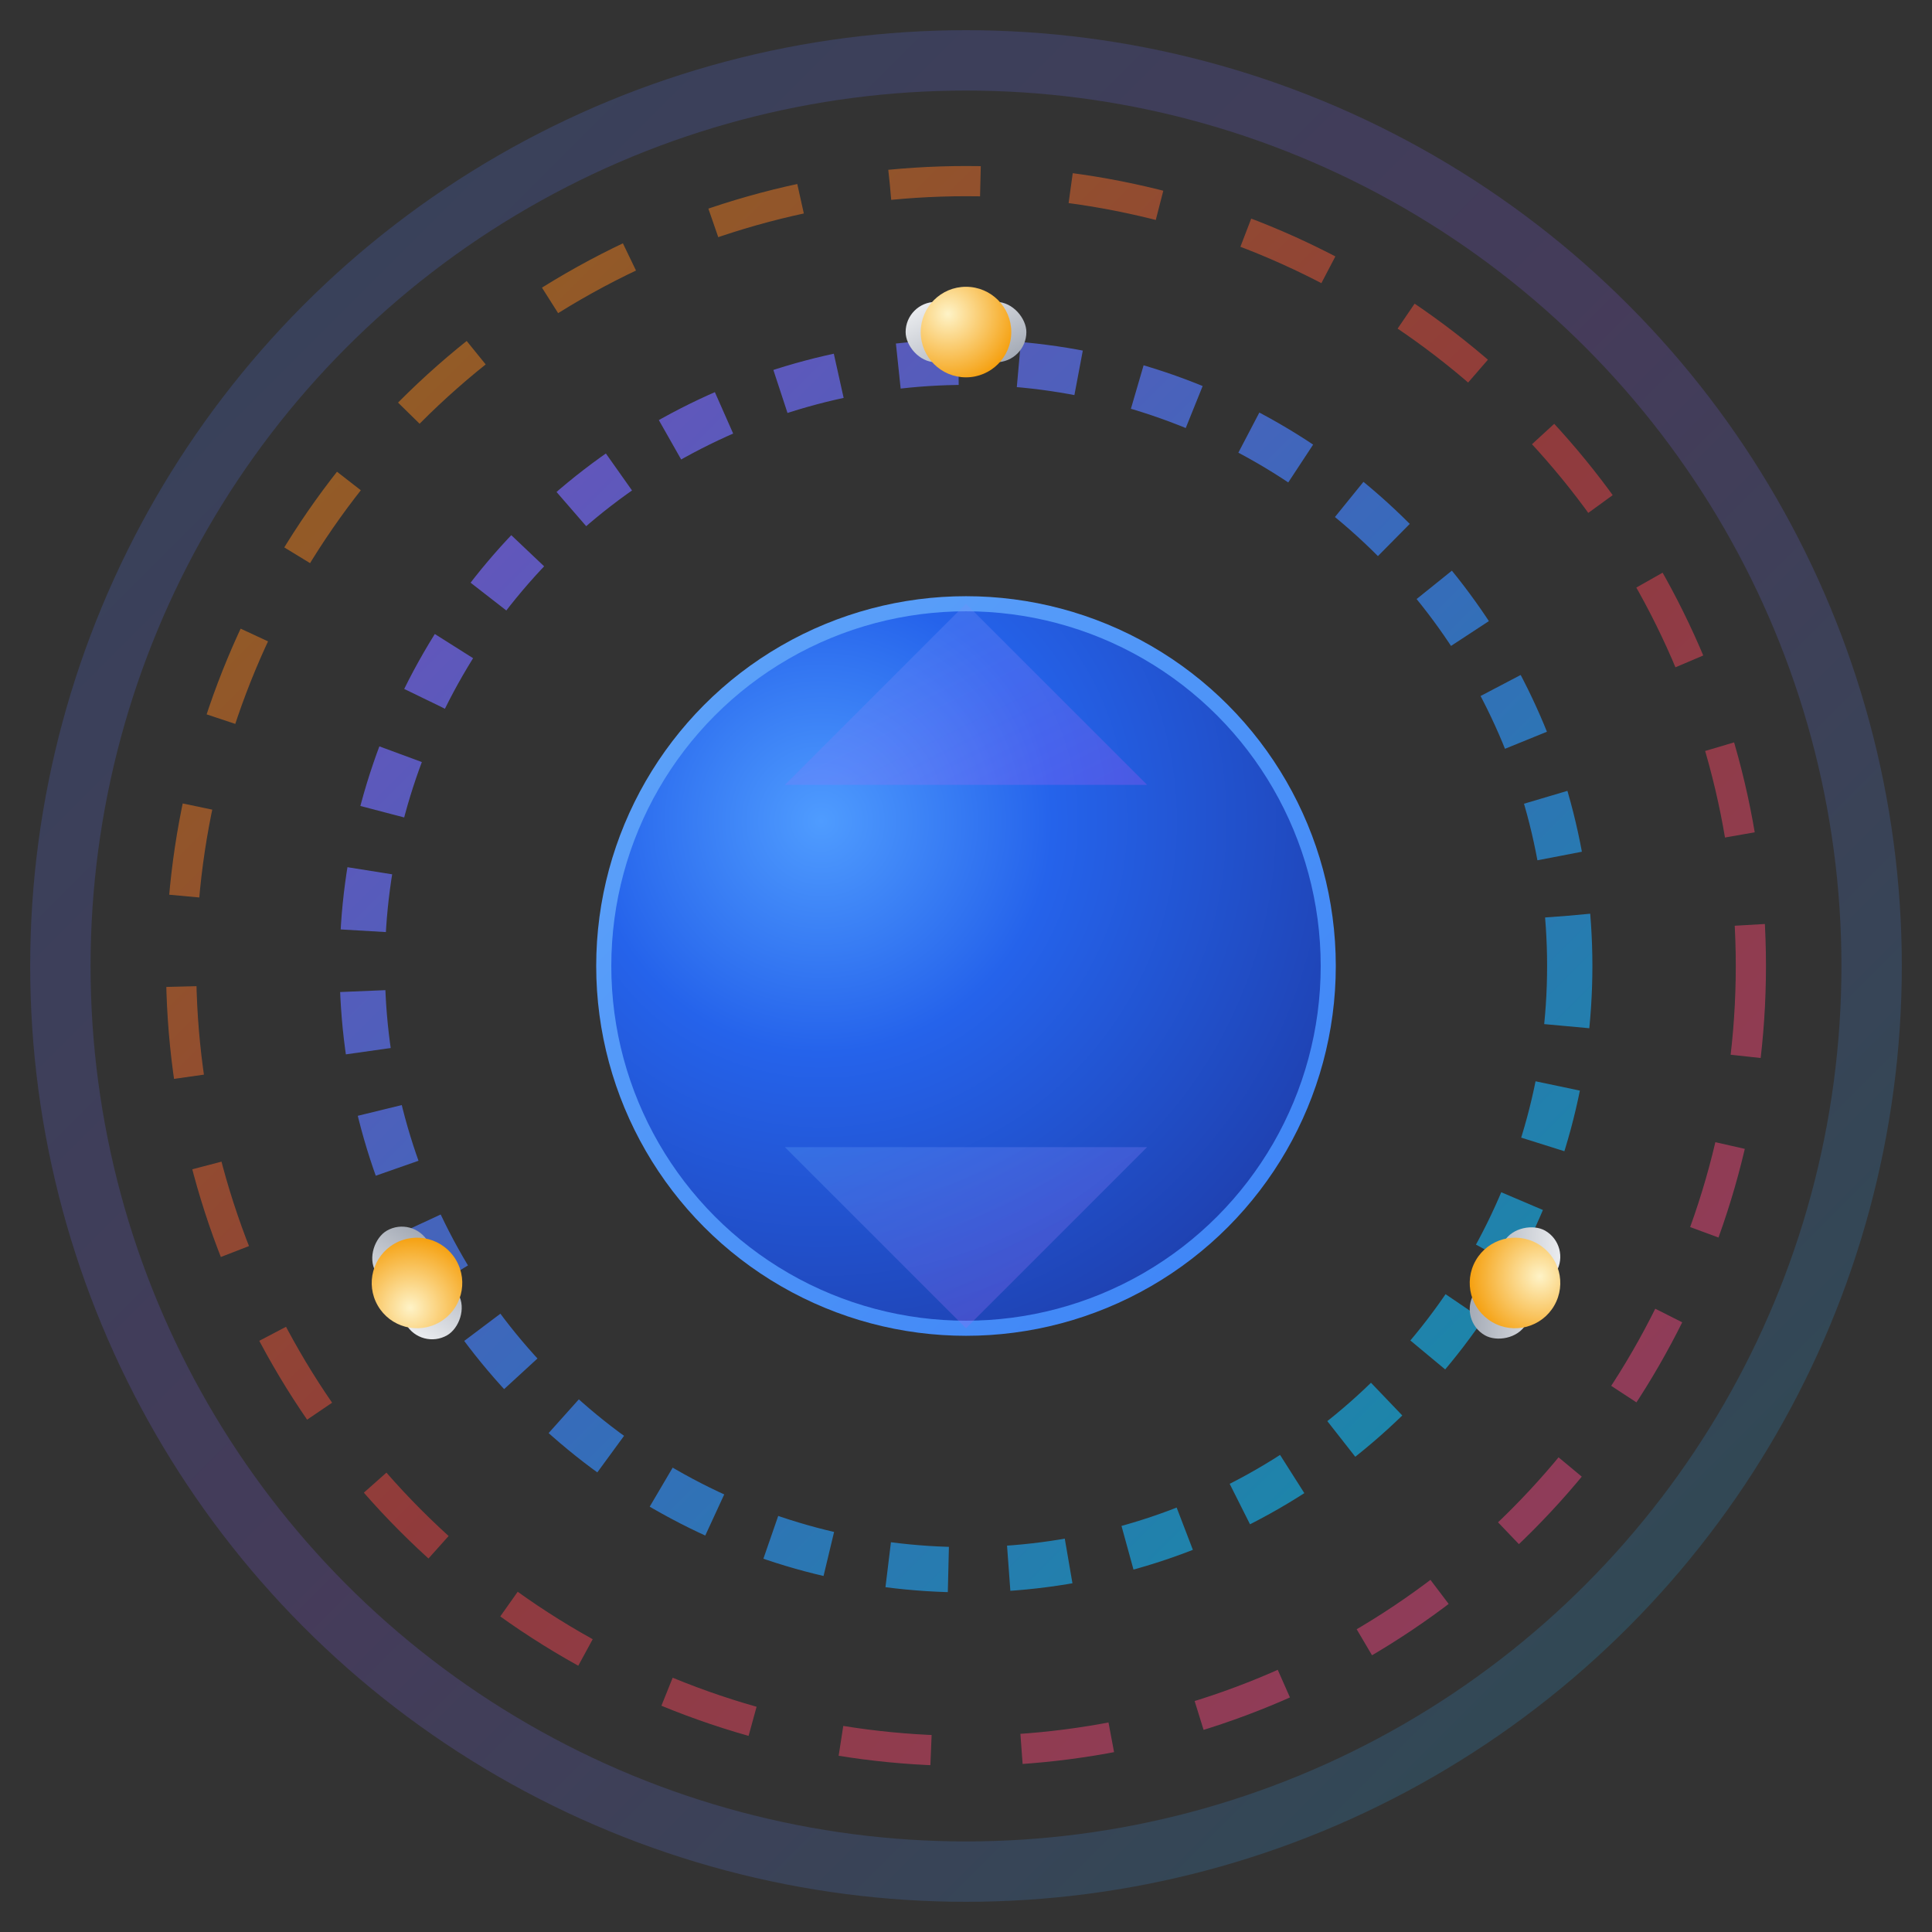 <svg width="32" height="32" viewBox="0 0 32 32" fill="none" xmlns="http://www.w3.org/2000/svg">
  <rect x="0" y="0" width="32" height="32" fill="#333333" stroke="none"/>
  <!-- Central Earth -->
  <circle cx="16" cy="16" r="6" fill="url(#earthGradient)" stroke="url(#earthBorder)" stroke-width="0.25"/>
  
  <!-- Orbital rings with satellites -->
  <circle cx="16" cy="16" r="10" fill="none" stroke="url(#orbitGradient1)" stroke-width="0.75" opacity="0.7" stroke-dasharray="1 1"/>
  <circle cx="16" cy="16" r="13" fill="none" stroke="url(#orbitGradient2)" stroke-width="0.5" opacity="0.5" stroke-dasharray="1.5 1.5"/>
  
  <!-- Satellites -->
  <g transform="rotate(0 16 16)">
    <rect x="15" y="5" width="2" height="1" rx="0.5" fill="url(#satelliteGradient)"/>
    <circle cx="16" cy="5.5" r="0.75" fill="url(#satelliteCore)"/>
  </g>
  
  <g transform="rotate(120 16 16)">
    <rect x="15" y="5" width="2" height="1" rx="0.5" fill="url(#satelliteGradient)"/>
    <circle cx="16" cy="5.5" r="0.75" fill="url(#satelliteCore)"/>
  </g>
  
  <g transform="rotate(240 16 16)">
    <rect x="15" y="5" width="2" height="1" rx="0.5" fill="url(#satelliteGradient)"/>
    <circle cx="16" cy="5.5" r="0.75" fill="url(#satelliteCore)"/>
  </g>
  
  <!-- Signal beams -->
  <path d="M16 10 L13 13 L19 13 Z" fill="url(#beamGradient)" opacity="0.3"/>
  <path d="M16 22 L13 19 L19 19 Z" fill="url(#beamGradient)" opacity="0.3"/>
  
  <!-- Outer glow -->
  <circle cx="16" cy="16" r="15" fill="none" stroke="url(#outerGlow)" stroke-width="1" opacity="0.2"/>
  
  <defs>
    <!-- Earth gradient -->
    <radialGradient id="earthGradient" cx="0.3" cy="0.3" r="0.8">
      <stop offset="0%" style="stop-color:#4F9CFF"/>
      <stop offset="40%" style="stop-color:#2563EB"/>
      <stop offset="100%" style="stop-color:#1E40AF"/>
    </radialGradient>
    
    <linearGradient id="earthBorder" x1="0%" y1="0%" x2="100%" y2="100%">
      <stop offset="0%" style="stop-color:#60A5FA"/>
      <stop offset="100%" style="stop-color:#3B82F6"/>
    </linearGradient>
    
    <!-- Orbit gradients -->
    <linearGradient id="orbitGradient1" x1="0%" y1="0%" x2="100%" y2="100%">
      <stop offset="0%" style="stop-color:#8B5CF6"/>
      <stop offset="50%" style="stop-color:#3B82F6"/>
      <stop offset="100%" style="stop-color:#06B6D4"/>
    </linearGradient>
    
    <linearGradient id="orbitGradient2" x1="0%" y1="0%" x2="100%" y2="100%">
      <stop offset="0%" style="stop-color:#F59E0B"/>
      <stop offset="50%" style="stop-color:#EF4444"/>
      <stop offset="100%" style="stop-color:#EC4899"/>
    </linearGradient>
    
    <!-- Satellite gradients -->
    <linearGradient id="satelliteGradient" x1="0%" y1="0%" x2="100%" y2="100%">
      <stop offset="0%" style="stop-color:#F3F4F6"/>
      <stop offset="100%" style="stop-color:#9CA3AF"/>
    </linearGradient>
    
    <radialGradient id="satelliteCore" cx="0.3" cy="0.3" r="0.8">
      <stop offset="0%" style="stop-color:#FEF3C7"/>
      <stop offset="100%" style="stop-color:#F59E0B"/>
    </radialGradient>
    
    <!-- Beam gradient -->
    <linearGradient id="beamGradient" x1="0%" y1="0%" x2="100%" y2="100%">
      <stop offset="0%" style="stop-color:#60A5FA"/>
      <stop offset="100%" style="stop-color:#A855F7"/>
    </linearGradient>
    
    <!-- Outer glow -->
    <linearGradient id="outerGlow" x1="0%" y1="0%" x2="100%" y2="100%">
      <stop offset="0%" style="stop-color:#3B82F6"/>
      <stop offset="50%" style="stop-color:#8B5CF6"/>
      <stop offset="100%" style="stop-color:#06B6D4"/>
    </linearGradient>
  </defs>
</svg>